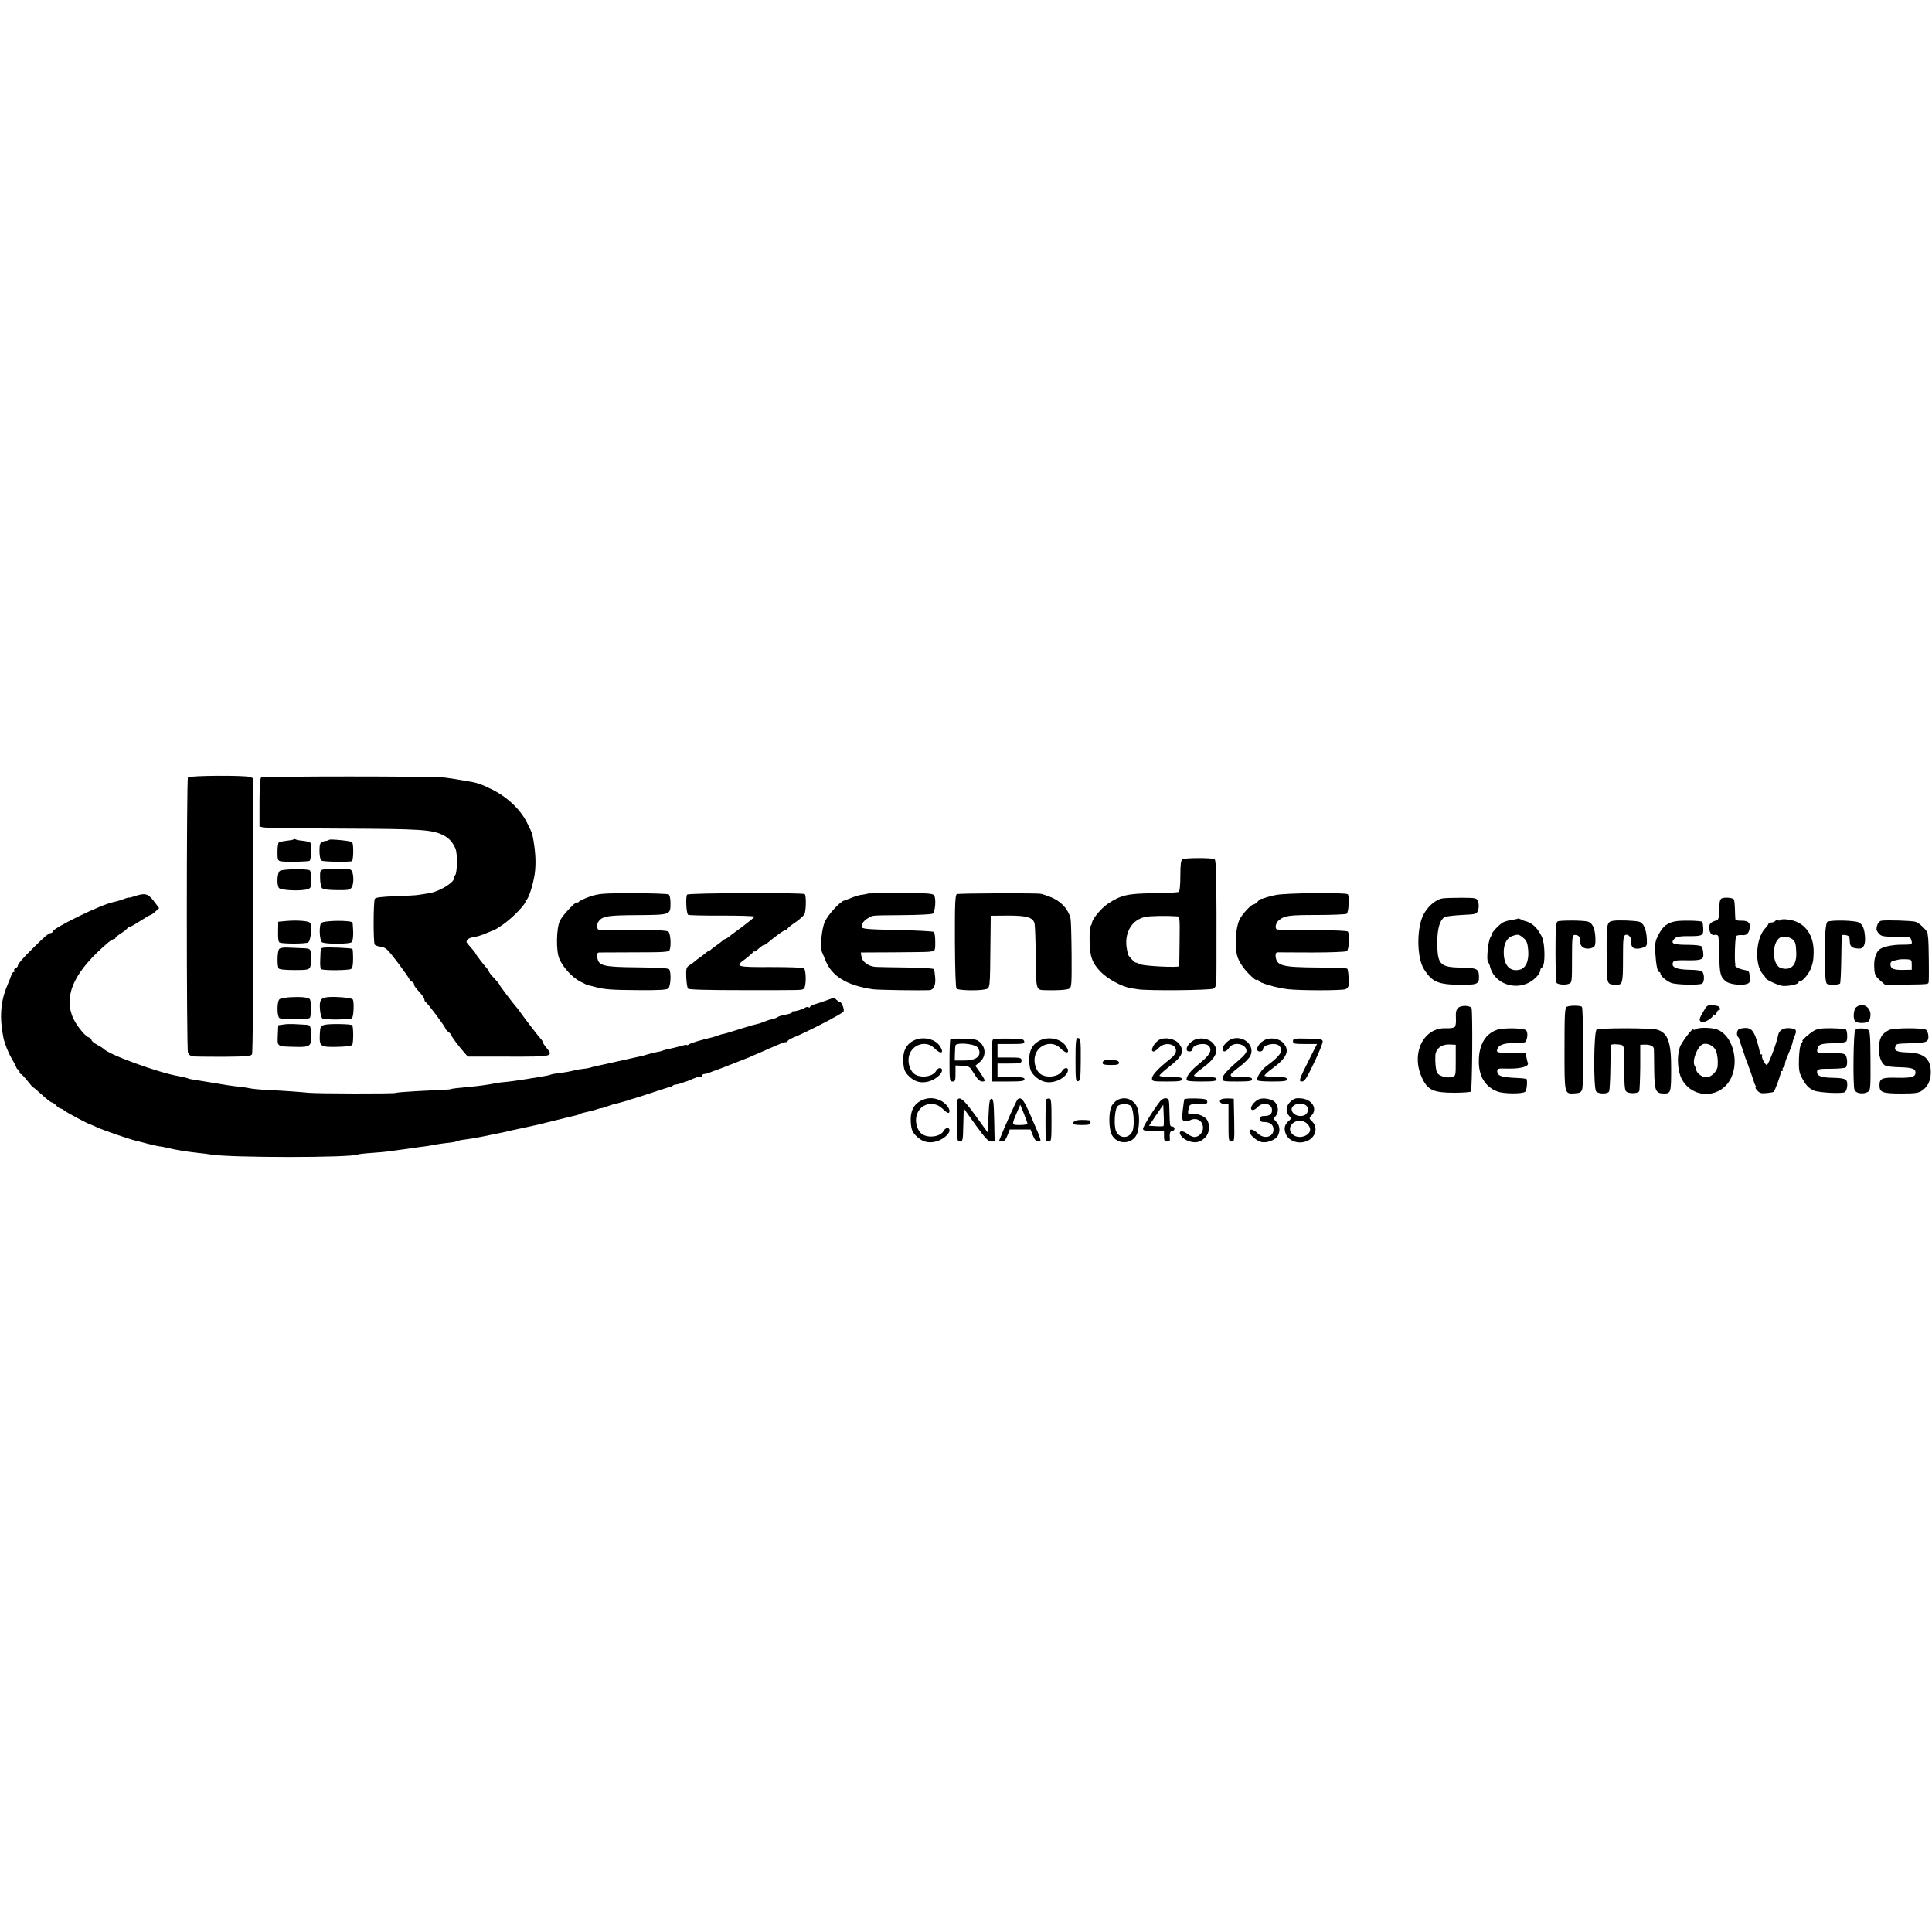 <?xml version="1.0" standalone="no"?>
<!DOCTYPE svg PUBLIC "-//W3C//DTD SVG 20010904//EN"
 "http://www.w3.org/TR/2001/REC-SVG-20010904/DTD/svg10.dtd">
<svg version="1.0" xmlns="http://www.w3.org/2000/svg"
 width="1288pt" height="1288pt" viewBox="0 0 1288 1288"
 preserveAspectRatio="xMidYMid meet">
<g transform="translate(0,1288) scale(0.1,-0.1)"
fill="#000000" stroke="none">
<path d="M1253 7697 c-10 -17 -10 -1809 0 -1834 5 -12 17 -23 26 -25 9 -2 101
-3 204 -3 152 1 190 4 197 16 5 8 9 417 8 927 l-1 914 -21 8 c-32 12 -405 10
-413 -3z"/>
<path d="M1740 7696 c-6 -6 -10 -79 -10 -168 l0 -158 25 -6 c14 -3 253 -7 532
-8 520 -2 595 -7 668 -44 37 -18 63 -47 81 -88 16 -38 13 -176 -5 -182 -6 -2
-9 -8 -6 -12 16 -25 -92 -94 -166 -105 -24 -4 -55 -9 -69 -11 -14 -3 -83 -6
-154 -9 -91 -3 -132 -8 -137 -17 -10 -16 -11 -289 -1 -305 4 -6 23 -13 42 -15
31 -4 44 -16 113 -107 42 -56 77 -106 77 -110 0 -5 7 -11 15 -15 8 -3 15 -10
15 -16 0 -11 4 -18 45 -64 14 -16 25 -35 25 -42 0 -7 4 -14 9 -16 11 -4 131
-165 131 -176 0 -4 9 -14 20 -22 11 -8 20 -18 20 -23 0 -8 47 -71 87 -116 l22
-25 266 0 c297 -1 306 1 261 55 -14 17 -26 34 -26 39 0 5 -6 15 -13 22 -14 14
-113 143 -137 178 -8 12 -20 28 -26 34 -22 24 -114 146 -114 151 0 4 -16 23
-35 43 -19 20 -35 40 -35 44 0 4 -6 13 -12 20 -22 24 -78 97 -78 102 0 3 -13
20 -30 38 -16 18 -30 35 -30 38 1 17 20 29 50 33 19 2 57 14 83 26 27 11 51
21 53 21 2 0 28 16 57 36 66 46 162 146 150 158 -4 3 -1 6 5 6 13 0 47 103 57
175 9 65 6 138 -9 225 -8 46 -11 54 -44 118 -44 88 -133 171 -236 221 -75 37
-98 44 -181 57 -16 3 -43 7 -60 10 -16 3 -48 7 -70 10 -76 10 -1215 10 -1225
0z"/>
<path d="M1957 7284 c-2 -3 -24 -7 -46 -9 -23 -3 -46 -7 -51 -10 -6 -4 -10
-32 -10 -64 0 -53 2 -59 23 -63 35 -6 185 -3 192 4 9 8 12 106 5 119 -4 5 -25
11 -47 13 -22 2 -44 6 -50 9 -6 4 -13 4 -16 1z"/>
<path d="M2194 7281 c-2 -3 -12 -6 -20 -7 -39 -6 -44 -13 -44 -67 0 -32 5 -59
13 -64 9 -8 157 -11 202 -5 12 2 14 117 2 128 -8 8 -146 22 -153 15z"/>
<path d="M7882 7151 c-9 -5 -13 -37 -13 -109 0 -62 -4 -104 -11 -108 -6 -4
-81 -8 -167 -9 -174 -2 -218 -12 -305 -70 -45 -30 -104 -101 -107 -130 0 -5
-4 -14 -9 -20 -4 -5 -7 -50 -6 -100 1 -102 18 -147 76 -206 46 -46 136 -95
195 -106 11 -2 34 -5 50 -8 62 -11 482 -7 504 4 20 11 21 19 21 169 1 562 -1
686 -13 694 -16 10 -199 10 -215 -1z m-37 -380 c20 -1 21 -6 19 -163 -1 -90
-2 -166 -3 -169 -2 -11 -227 0 -257 12 -16 7 -32 13 -36 13 -7 1 -48 46 -49
55 0 3 -2 15 -5 26 -24 112 30 207 127 223 36 6 137 8 204 3z"/>
<path d="M1866 7074 c-18 -12 -22 -89 -7 -113 11 -17 148 -23 191 -9 23 7 25
13 24 63 0 30 -3 58 -8 62 -12 12 -183 10 -200 -3z"/>
<path d="M2154 7083 c-19 -4 -21 -11 -20 -58 0 -30 7 -60 13 -66 8 -8 45 -13
99 -13 76 -1 88 1 99 19 17 26 13 104 -6 116 -14 9 -143 10 -185 2z"/>
<path d="M3933 6903 c-37 -13 -70 -29 -75 -35 -4 -7 -8 -9 -8 -5 0 21 -95 -78
-117 -121 -24 -50 -27 -201 -4 -254 25 -58 87 -126 142 -153 27 -14 50 -25 51
-24 2 1 21 -4 43 -10 67 -18 112 -21 297 -22 130 -1 182 2 193 11 16 13 21
105 7 127 -5 9 -65 12 -210 14 -232 2 -264 10 -270 68 -3 24 1 31 15 31 10 0
118 0 240 1 190 0 222 2 227 15 12 30 6 111 -8 123 -10 8 -79 11 -227 11 -118
0 -222 -1 -231 0 -21 0 -24 37 -5 60 26 33 64 38 258 39 221 2 219 1 219 82 0
27 -5 51 -12 56 -7 4 -113 8 -235 8 -205 0 -228 -2 -290 -22z"/>
<path d="M4581 6916 c-11 -15 -6 -127 7 -135 5 -3 107 -6 226 -5 119 0 216 -3
216 -7 0 -4 -37 -34 -82 -68 -46 -33 -88 -65 -95 -71 -7 -5 -15 -10 -18 -10
-4 0 -12 -6 -19 -12 -8 -7 -24 -20 -36 -28 -12 -8 -28 -21 -36 -27 -7 -7 -15
-13 -19 -13 -4 0 -12 -6 -19 -12 -8 -7 -24 -20 -36 -28 -12 -8 -28 -20 -34
-26 -6 -6 -23 -18 -37 -27 -24 -16 -26 -22 -24 -83 2 -36 7 -70 12 -75 7 -7
140 -10 359 -10 421 0 396 -1 413 10 16 10 17 119 1 135 -6 6 -99 9 -220 9
-232 -1 -243 2 -172 53 20 16 43 35 50 43 6 8 12 12 12 8 0 -5 12 4 27 18 15
14 31 25 36 25 4 0 15 6 23 13 31 26 40 33 76 60 20 15 41 27 47 27 6 0 11 3
11 8 0 4 23 23 51 42 28 19 55 43 62 55 11 21 13 123 2 134 -12 11 -775 8
-784 -3z"/>
<path d="M5786 6923 c-1 -2 -16 -4 -32 -7 -29 -3 -47 -9 -94 -28 -14 -5 -27
-10 -30 -11 -28 -5 -110 -95 -131 -142 -22 -50 -33 -173 -18 -205 4 -8 15 -34
24 -57 43 -103 143 -163 314 -188 33 -5 312 -9 378 -6 27 2 41 31 38 80 -2 27
-6 54 -9 60 -4 5 -76 10 -179 11 -94 1 -189 3 -210 4 -48 4 -89 34 -94 69 l-4
27 223 1 c123 1 228 2 233 4 6 1 17 3 25 3 12 2 16 15 15 62 0 32 -4 63 -9 67
-4 4 -114 10 -243 13 -203 4 -236 7 -238 21 -3 20 14 42 45 60 33 18 15 16
228 18 103 1 193 5 200 10 17 10 24 102 9 122 -10 13 -43 15 -225 15 -117 0
-214 -2 -216 -3z"/>
<path d="M6379 6919 c-11 -6 -14 -65 -13 -314 1 -194 5 -310 11 -316 12 -12
143 -15 189 -5 36 8 34 -3 37 311 l2 180 115 1 c123 0 164 -11 177 -51 3 -11
7 -111 8 -223 2 -219 2 -221 55 -223 78 -3 152 1 168 10 16 9 17 27 16 228 -1
120 -4 228 -7 240 -17 67 -69 120 -145 147 -23 9 -44 15 -47 16 -3 0 -6 1 -7
1 -12 6 -549 4 -559 -2z"/>
<path d="M8504 6913 c-32 -7 -66 -16 -74 -20 -8 -3 -18 -6 -21 -5 -4 1 -15 -8
-24 -18 -10 -11 -23 -20 -29 -20 -16 0 -80 -70 -94 -104 -24 -55 -31 -164 -16
-231 12 -51 55 -110 117 -162 8 -6 18 -9 21 -6 3 4 6 2 6 -4 0 -14 122 -50
199 -58 81 -9 353 -9 380 0 12 4 21 15 22 28 2 46 -3 102 -9 109 -4 4 -94 8
-200 8 -236 2 -271 11 -278 75 -1 18 3 25 14 26 10 0 114 0 232 -1 118 0 221
4 229 9 14 9 20 109 7 130 -4 6 -91 10 -235 9 -126 0 -234 3 -239 6 -15 9 -6
46 15 62 37 30 69 34 251 34 103 0 193 4 200 8 13 9 20 118 7 130 -13 13 -418
9 -481 -5z"/>
<path d="M894 6904 c-19 -6 -34 -10 -34 -8 0 2 -19 -3 -41 -12 -23 -8 -51 -16
-63 -18 -80 -15 -406 -174 -406 -198 0 -4 -4 -8 -10 -8 -15 0 -47 -27 -137
-118 -46 -45 -83 -88 -83 -96 0 -8 -7 -17 -16 -20 -8 -3 -12 -10 -9 -16 3 -5
2 -10 -3 -10 -5 0 -12 -8 -15 -17 -3 -10 -17 -46 -31 -79 -43 -103 -50 -212
-23 -344 8 -37 32 -98 54 -135 13 -22 26 -48 30 -57 3 -10 9 -18 14 -18 5 0 9
-7 9 -15 0 -8 4 -15 9 -15 4 0 25 -21 45 -47 20 -25 36 -44 36 -42 0 3 26 -19
58 -48 31 -29 62 -53 68 -53 6 0 19 -9 29 -20 10 -11 23 -20 28 -20 6 0 18 -6
26 -14 15 -12 159 -90 171 -91 3 -1 25 -10 50 -22 42 -19 214 -78 256 -88 10
-2 46 -11 79 -20 33 -9 67 -16 75 -17 8 0 31 -4 50 -9 61 -15 130 -26 210 -35
30 -3 66 -7 80 -10 127 -23 949 -23 988 0 4 2 45 7 92 10 47 3 96 8 110 10 14
2 50 7 80 11 30 4 62 8 70 10 8 1 38 5 65 9 28 3 61 8 75 11 29 6 82 14 125
18 17 2 35 6 40 9 6 3 33 9 60 12 47 6 116 19 175 32 14 3 34 7 45 9 11 2 49
10 85 19 36 8 77 17 93 20 63 13 83 18 200 47 67 17 130 32 140 34 9 2 22 7
27 10 6 4 23 8 38 11 15 3 43 10 62 16 19 6 36 11 37 10 2 -1 21 5 43 13 22 8
41 14 43 14 1 -1 22 5 47 12 25 7 48 13 53 15 4 1 8 2 10 4 1 1 9 3 17 5 8 2
65 20 125 40 61 20 115 38 122 39 7 1 16 5 19 9 4 4 13 7 20 7 7 0 23 4 36 9
13 5 26 9 30 10 4 1 28 10 52 21 24 10 47 16 50 13 3 -4 6 -1 6 5 0 7 6 12 14
12 8 0 27 5 43 12 15 6 30 12 33 12 5 1 50 19 175 68 28 10 64 25 80 33 17 7
46 20 65 28 19 9 61 27 92 40 31 14 59 23 62 19 3 -3 6 -1 6 5 0 6 17 18 39
26 85 34 331 161 335 174 6 15 -13 63 -25 63 -4 0 -14 7 -23 15 -13 14 -19 14
-58 -1 -24 -9 -60 -21 -80 -27 -21 -6 -38 -15 -38 -20 0 -4 -5 -5 -10 -2 -6 4
-16 2 -23 -3 -13 -10 -67 -26 -79 -24 -5 1 -8 -2 -8 -7 0 -5 -19 -11 -42 -15
-23 -4 -47 -11 -53 -16 -6 -5 -22 -11 -35 -13 -14 -3 -38 -11 -55 -18 -16 -7
-37 -14 -45 -15 -8 -1 -51 -13 -95 -27 -95 -30 -128 -40 -135 -40 -3 0 -16 -4
-30 -9 -14 -5 -32 -11 -40 -13 -70 -16 -147 -39 -157 -47 -7 -6 -13 -8 -13 -5
0 3 -16 1 -36 -5 -42 -11 -73 -19 -94 -23 -8 -1 -22 -5 -30 -8 -8 -4 -28 -9
-43 -11 -16 -3 -43 -10 -60 -15 -18 -6 -43 -13 -57 -15 -14 -3 -77 -17 -140
-31 -63 -14 -126 -28 -140 -31 -14 -2 -32 -7 -40 -10 -8 -3 -33 -8 -55 -10
-21 -2 -55 -9 -75 -14 -19 -5 -57 -11 -83 -14 -27 -3 -52 -8 -55 -10 -6 -4
-42 -10 -107 -21 -11 -1 -33 -5 -50 -8 -40 -7 -134 -20 -165 -22 -14 -1 -38
-4 -55 -8 -39 -8 -108 -18 -170 -23 -66 -6 -120 -12 -120 -15 0 -2 -40 -4
-224 -13 -74 -4 -138 -9 -142 -12 -10 -6 -530 -5 -584 1 -47 5 -155 13 -275
19 -47 2 -96 7 -110 10 -14 3 -45 8 -70 11 -51 5 -86 10 -215 32 -49 8 -99 16
-110 18 -11 2 -20 4 -20 5 0 2 -33 10 -60 15 -138 23 -475 146 -505 184 -3 3
-22 15 -42 26 -21 11 -38 25 -38 32 0 6 -8 14 -18 17 -28 9 -93 93 -111 144
-55 149 23 304 242 490 15 12 32 22 37 22 6 0 10 3 10 8 0 4 18 18 40 32 22
14 40 29 40 34 0 5 3 7 6 4 3 -3 35 14 72 38 37 24 71 44 75 44 4 0 19 10 33
23 l25 23 -36 47 c-39 51 -59 56 -131 31z"/>
<path d="M9620 6891 c-49 -6 -109 -59 -135 -119 -42 -95 -38 -277 7 -351 53
-86 94 -104 232 -106 118 -2 136 4 136 46 0 61 -10 66 -117 68 -145 3 -161 20
-161 172 0 87 17 144 47 164 9 6 61 12 116 15 98 5 100 5 109 33 6 17 6 37 0
54 -9 27 -10 27 -109 28 -55 0 -111 -2 -125 -4z"/>
<path d="M11473 6887 c-9 -15 -10 -18 -11 -85 -2 -41 -6 -54 -19 -58 -37 -11
-48 -22 -48 -45 -1 -34 15 -57 35 -52 10 3 21 0 24 -6 4 -6 7 -63 8 -127 1
-123 8 -149 45 -177 25 -20 106 -29 140 -16 18 6 21 14 18 44 -4 43 -3 42 -37
49 -31 5 -64 22 -60 30 1 3 2 7 1 9 -7 18 -2 181 6 187 6 5 23 7 38 6 32 -4
49 13 52 54 3 32 -15 44 -67 42 -16 0 -29 5 -29 11 -1 7 -2 38 -3 69 -1 31 -4
60 -8 63 -13 13 -77 14 -85 2z"/>
<path d="M10119 6756 c-2 -2 -20 -6 -40 -9 -19 -2 -46 -10 -60 -17 -23 -13
-74 -66 -74 -79 0 -3 -4 -12 -8 -19 -17 -25 -29 -159 -16 -167 4 -3 10 -17 13
-31 25 -98 139 -152 241 -113 46 17 95 66 94 93 -1 5 5 12 12 17 22 13 20 159
-2 204 -30 61 -66 94 -114 105 -5 1 -17 6 -26 11 -9 4 -18 7 -20 5z m37 -129
c22 -19 28 -34 32 -82 6 -72 -16 -121 -59 -130 -62 -14 -102 28 -104 110 -2
58 19 101 55 114 38 14 47 13 76 -12z"/>
<path d="M11874 6748 c-4 -5 -12 -7 -20 -4 -7 3 -16 1 -19 -4 -4 -6 -15 -10
-26 -10 -10 0 -19 -3 -19 -8 0 -4 -10 -18 -23 -32 -64 -69 -71 -248 -12 -307
8 -8 15 -18 15 -22 0 -12 88 -52 117 -54 41 -2 103 12 103 23 0 6 6 10 14 10
16 0 60 55 71 90 13 38 15 51 16 101 2 115 -57 198 -156 216 -33 6 -58 6 -61
1z m83 -137 c14 -18 15 -22 18 -76 5 -88 -32 -128 -101 -109 -60 16 -65 169
-7 203 23 14 74 3 90 -18z"/>
<path d="M1910 6740 l-55 -5 -1 -67 c-1 -46 2 -68 11 -72 25 -9 172 -9 189 1
19 11 29 118 12 132 -15 12 -89 17 -156 11z"/>
<path d="M10384 6737 c-11 -7 -14 -45 -14 -207 0 -109 4 -201 8 -204 17 -11
58 -13 80 -5 22 8 22 12 22 167 0 144 2 159 18 159 26 0 40 -15 37 -42 -4 -41
39 -62 86 -41 13 6 16 19 15 64 -3 63 -20 100 -51 108 -34 9 -186 9 -201 1z"/>
<path d="M10760 6742 c-49 -7 -50 -12 -49 -219 1 -211 -1 -204 58 -208 48 -3
51 6 51 172 0 133 2 154 16 160 21 8 43 -20 40 -50 -5 -39 27 -52 82 -33 20 7
23 14 21 54 -3 66 -22 110 -52 117 -29 8 -132 11 -167 7z"/>
<path d="M11178 6739 c-61 -9 -92 -33 -122 -92 -21 -40 -24 -59 -21 -115 5
-83 15 -132 26 -132 5 0 9 -5 9 -11 0 -15 38 -48 70 -61 32 -14 191 -17 208
-5 14 11 16 55 3 76 -7 11 -33 15 -91 16 -86 2 -119 17 -107 49 5 12 22 15 84
14 108 -2 123 4 118 49 -1 19 -7 39 -12 44 -5 5 -43 10 -84 10 -108 0 -127 9
-94 43 12 11 35 15 85 15 99 -1 107 3 105 51 -1 22 -4 42 -6 44 -8 8 -126 11
-171 5z"/>
<path d="M12182 6734 c-23 -17 -25 -402 -2 -413 17 -9 78 -7 87 2 3 4 7 75 8
159 1 84 3 156 3 160 2 9 38 5 47 -4 4 -3 7 -20 7 -36 1 -33 15 -44 60 -46 32
-2 46 27 41 84 -5 61 -22 89 -57 95 -59 11 -179 10 -194 -1z"/>
<path d="M12544 6742 c-20 -3 -33 -27 -34 -58 0 -6 8 -20 18 -30 14 -16 31
-19 109 -19 50 0 94 -3 97 -6 4 -4 8 -15 11 -27 3 -18 -2 -20 -65 -20 -69 0
-135 -15 -155 -36 -22 -24 -33 -65 -30 -116 2 -47 7 -57 37 -84 l35 -31 129 1
c168 2 160 1 162 22 3 34 0 258 -3 282 -2 14 -4 30 -4 36 -2 20 -56 72 -82 79
-28 7 -190 12 -225 7z m201 -293 l0 -34 -55 -1 c-65 -1 -85 7 -87 35 -1 15 6
23 25 27 15 3 31 7 36 8 5 1 25 1 45 1 34 -2 36 -4 36 -36z"/>
<path d="M2141 6726 c-15 -18 -11 -113 5 -127 17 -14 180 -14 197 -1 12 10 15
55 8 130 -2 18 -194 17 -210 -2z"/>
<path d="M1861 6553 c-12 -13 -15 -112 -3 -129 4 -7 43 -11 105 -11 110 0 109
0 109 70 1 77 4 73 -64 76 -35 2 -79 3 -99 4 -20 1 -42 -3 -48 -10z"/>
<path d="M2156 6562 c-19 -4 -18 0 -21 -79 -2 -40 1 -63 8 -65 25 -9 183 -7
197 2 10 6 14 27 14 69 0 33 -2 63 -5 65 -6 6 -168 13 -193 8z"/>
<path d="M1935 6232 c-32 -2 -65 -8 -72 -14 -17 -14 -17 -114 0 -125 17 -11
190 -11 202 1 11 9 11 108 1 124 -8 13 -57 18 -131 14z"/>
<path d="M2180 6232 c-43 -6 -51 -21 -47 -80 2 -30 10 -58 17 -62 16 -10 180
-8 196 2 12 8 16 108 6 125 -7 12 -124 21 -172 15z"/>
<path d="M9721 6161 c-13 -13 -17 -30 -15 -66 2 -27 -1 -54 -7 -61 -5 -6 -30
-10 -57 -9 -154 8 -240 -172 -159 -337 37 -76 76 -93 213 -93 56 0 106 4 110
8 9 9 13 543 4 557 -11 18 -71 19 -89 1z m-16 -350 c0 -103 0 -105 -25 -111
-33 -9 -87 6 -99 28 -9 17 -14 63 -12 115 2 45 41 76 92 74 l44 -2 0 -104z"/>
<path d="M10445 6168 c-13 -8 -15 -48 -15 -282 0 -305 -2 -299 69 -295 34 2
42 7 49 28 10 32 8 538 -2 549 -11 10 -82 10 -101 0z"/>
<path d="M11356 6137 c-30 -51 -32 -63 -10 -71 17 -6 74 29 74 45 0 6 4 8 9 4
5 -3 12 4 16 15 4 11 10 18 15 15 4 -3 7 3 6 12 -2 13 -14 19 -44 21 -39 3
-42 1 -66 -41z"/>
<path d="M12377 6167 c-22 -15 -26 -85 -6 -98 20 -13 73 -11 87 3 7 7 12 26
12 43 0 53 -52 83 -93 52z"/>
<path d="M1890 6050 l-35 -5 -3 -66 c-3 -78 -8 -75 116 -78 95 -3 108 5 106
64 -3 85 -1 81 -46 84 -24 1 -56 3 -73 4 -16 1 -46 0 -65 -3z"/>
<path d="M2165 6048 c-28 -7 -30 -10 -33 -64 -3 -81 3 -85 114 -83 55 1 97 6
102 13 9 11 9 122 0 131 -9 9 -153 11 -183 3z"/>
<path d="M9981 6015 c-77 -26 -120 -97 -122 -202 -3 -105 41 -179 125 -210 42
-16 169 -16 184 -1 13 13 17 89 5 87 -5 -1 -10 0 -13 1 -3 1 -27 3 -55 4 -91
4 -120 13 -123 40 -2 24 0 24 75 22 80 -1 136 14 129 36 -3 7 -7 25 -10 41
l-6 27 -95 0 c-69 0 -95 3 -95 13 1 37 40 55 118 53 35 -1 67 3 71 8 16 21 18
66 4 78 -18 15 -150 17 -192 3z"/>
<path d="M10644 6016 c-19 -14 -22 -389 -3 -412 14 -17 75 -19 86 -1 4 6 8 77
9 157 1 80 2 148 3 152 1 8 43 9 73 1 15 -4 17 -21 16 -149 0 -102 3 -149 12
-159 14 -17 77 -17 88 0 3 5 6 78 7 160 l0 150 30 1 c36 1 59 -10 61 -28 0 -7
2 -70 2 -140 2 -142 9 -158 67 -158 44 0 46 9 46 163 1 177 -21 240 -91 262
-39 13 -389 13 -406 1z"/>
<path d="M11308 6020 c-10 -6 -18 -8 -18 -4 0 21 -81 -84 -92 -120 -20 -62
-14 -156 13 -208 72 -139 268 -133 332 11 52 117 5 277 -93 317 -34 14 -121
16 -142 4z m132 -146 c10 -26 14 -61 11 -101 -2 -34 -43 -75 -75 -75 -29 0
-66 28 -69 53 -2 8 -5 19 -9 24 -20 32 18 130 55 144 29 11 75 -12 87 -45z"/>
<path d="M11598 6022 c-18 -4 -25 -42 -10 -56 4 -4 7 -11 7 -14 1 -4 9 -32 20
-62 11 -30 20 -57 20 -60 1 -3 4 -12 8 -20 16 -42 49 -136 51 -145 1 -5 5 -16
9 -22 5 -7 5 -13 1 -13 -4 0 1 -9 12 -21 15 -16 27 -20 61 -16 24 2 45 6 47 8
11 11 53 128 48 133 -3 3 0 6 7 6 7 0 10 4 6 9 -3 5 -1 12 5 16 5 3 10 13 10
22 0 8 6 29 14 46 20 46 38 96 37 99 -1 2 5 20 13 40 18 42 11 51 -40 54 -36
1 -63 -16 -69 -44 -10 -56 -66 -202 -76 -202 -12 0 -40 56 -32 64 4 3 2 6 -4
6 -5 0 -10 6 -11 13 0 6 -3 19 -5 27 -34 131 -51 148 -129 132z"/>
<path d="M12094 6009 c-30 -17 -89 -69 -77 -69 3 0 0 -7 -8 -16 -8 -9 -14 -49
-16 -101 -2 -70 1 -92 18 -125 27 -52 47 -74 84 -89 36 -14 185 -21 204 -10 8
5 15 25 16 45 2 43 -10 49 -107 51 -71 2 -98 14 -94 43 3 15 16 17 92 17 49 0
94 4 99 9 15 13 11 76 -6 87 -8 5 -36 9 -64 8 -117 -2 -124 -1 -120 23 7 35
20 41 105 43 54 1 84 6 90 14 8 14 6 68 -4 78 -3 3 -45 7 -94 8 -67 1 -95 -3
-118 -16z"/>
<path d="M12368 6013 c-12 -15 -16 -363 -5 -398 8 -24 56 -32 88 -15 19 11 20
21 19 210 -1 175 -3 199 -18 206 -29 12 -72 10 -84 -3z"/>
<path d="M12593 6013 c-51 -26 -66 -55 -67 -128 -1 -52 21 -103 48 -111 11 -4
53 -8 91 -9 82 -2 105 -10 105 -36 0 -28 -27 -36 -120 -34 -103 3 -120 -4
-120 -50 0 -48 19 -55 147 -55 89 0 113 3 136 19 37 24 58 65 59 118 2 94 -45
135 -159 137 -66 2 -88 12 -77 39 7 19 4 19 104 22 103 2 117 8 116 48 -1 17
-8 36 -16 42 -22 14 -219 13 -247 -2z"/>
<path d="M6093 5944 c-53 -26 -76 -74 -71 -145 3 -48 10 -65 33 -89 39 -41 83
-54 135 -40 45 12 90 49 90 75 0 21 -27 19 -39 -4 -24 -44 -119 -52 -155 -12
-25 28 -36 76 -25 115 21 75 114 102 167 49 45 -46 71 -35 36 16 -34 47 -113
63 -171 35z"/>
<path d="M6336 5952 c-3 -3 -6 -68 -6 -144 0 -131 1 -138 20 -138 18 0 20 7
20 54 l0 53 46 -2 c45 -2 48 -4 78 -53 23 -37 37 -51 54 -52 25 0 23 6 -21 70
l-25 35 30 25 c40 34 42 91 5 128 -22 22 -35 25 -110 27 -47 2 -88 1 -91 -3z
m179 -52 c8 -7 15 -23 15 -36 0 -35 -36 -54 -105 -54 l-60 0 1 45 c1 25 2 49
3 54 3 23 117 15 146 -9z"/>
<path d="M6623 5953 c-10 -4 -13 -41 -13 -144 l0 -139 110 0 c91 0 110 3 110
15 0 12 -17 15 -90 15 l-90 0 0 45 0 45 80 0 c73 0 80 2 80 20 0 18 -7 20 -80
20 l-80 0 0 45 0 45 91 0 c81 0 90 2 87 18 -3 15 -16 17 -98 18 -52 1 -101 -1
-107 -3z"/>
<path d="M6933 5944 c-53 -26 -76 -74 -71 -145 3 -48 10 -65 33 -89 42 -44 96
-56 152 -35 42 16 73 47 73 72 0 20 -28 15 -39 -6 -24 -44 -119 -52 -155 -12
-25 28 -36 76 -25 115 21 75 114 102 167 49 45 -46 71 -35 36 16 -34 47 -113
63 -171 35z"/>
<path d="M7170 5814 c0 -132 2 -145 17 -142 15 3 17 19 18 133 1 143 -1 155
-21 155 -11 0 -14 -28 -14 -146z"/>
<path d="M7734 5951 c-38 -16 -72 -81 -43 -81 7 0 22 11 35 25 38 41 114 28
114 -20 0 -16 -13 -35 -42 -57 -76 -60 -118 -105 -118 -127 0 -20 5 -21 100
-21 82 0 100 3 100 15 0 12 -15 15 -75 15 -41 0 -75 4 -75 9 0 6 27 30 60 56
95 73 111 110 67 160 -24 29 -86 42 -123 26z"/>
<path d="M7958 5945 c-46 -26 -64 -75 -28 -75 11 0 20 7 20 15 0 32 86 49 110
21 22 -28 6 -59 -59 -112 -61 -49 -90 -84 -91 -111 0 -10 26 -13 100 -13 82 0
100 3 100 15 0 12 -15 15 -75 15 -41 0 -75 4 -75 9 0 5 22 26 50 46 99 72 120
120 77 170 -28 33 -90 42 -129 20z"/>
<path d="M8210 5953 c-26 -10 -60 -46 -60 -65 0 -26 25 -22 44 7 29 44 116 27
116 -22 0 -9 -16 -30 -36 -47 -88 -76 -124 -115 -124 -135 0 -20 5 -21 98 -21
81 0 99 3 99 15 0 12 -15 15 -74 15 -89 0 -90 7 -10 68 32 24 64 56 72 72 35
69 -46 142 -125 113z"/>
<path d="M8428 5945 c-46 -26 -64 -75 -28 -75 11 0 20 7 20 15 0 31 83 48 108
23 31 -31 9 -66 -81 -132 -35 -25 -67 -71 -67 -96 0 -6 37 -10 100 -10 82 0
100 3 100 15 0 12 -15 15 -75 15 -41 0 -75 4 -75 9 0 5 22 26 50 46 99 72 120
120 77 170 -28 33 -90 42 -129 20z"/>
<path d="M8620 5939 c0 -17 8 -19 80 -19 l80 0 -51 -101 c-71 -142 -73 -149
-48 -149 16 0 32 25 80 126 33 69 59 133 57 143 -3 13 -19 16 -101 17 -89 2
-97 0 -97 -17z"/>
<path d="M7368 5812 c-10 -2 -18 -10 -18 -18 0 -10 14 -14 55 -14 42 0 55 3
55 15 0 9 -10 15 -22 16 -13 0 -30 2 -38 3 -8 1 -23 1 -32 -2z"/>
<path d="M6143 5544 c-53 -26 -76 -74 -71 -145 3 -48 10 -65 33 -89 39 -41 83
-54 135 -40 45 12 90 49 90 75 0 21 -27 19 -39 -4 -24 -44 -119 -52 -155 -12
-25 28 -36 76 -25 115 21 78 112 102 171 46 33 -32 48 -38 48 -17 0 23 -32 59
-66 73 -43 18 -81 17 -121 -2z"/>
<path d="M6385 5552 c-3 -3 -5 -68 -5 -144 0 -131 1 -138 20 -138 18 0 20 8
22 110 l3 111 79 -111 c63 -86 84 -110 103 -110 l24 0 -3 143 c-3 118 -5 142
-18 142 -12 0 -16 -21 -20 -113 l-5 -112 -82 113 c-73 101 -101 126 -118 109z"/>
<path d="M6785 5552 c-8 -5 -88 -184 -123 -273 -2 -5 6 -9 17 -9 15 0 26 11
37 40 l16 40 69 0 69 0 16 -40 c11 -28 22 -40 36 -40 24 0 24 -1 -46 161 -50
117 -67 139 -91 121z m65 -164 c0 -4 -23 -8 -51 -8 -57 0 -56 -2 -17 90 l20
45 24 -59 c13 -33 24 -63 24 -68z"/>
<path d="M6975 5552 c-3 -3 -5 -68 -5 -144 0 -131 1 -138 20 -138 19 0 20 7
20 143 0 121 -2 144 -15 144 -8 0 -17 -3 -20 -5z"/>
<path d="M7450 5547 c-14 -7 -32 -26 -40 -42 -20 -42 -19 -152 3 -192 34 -64
130 -64 164 1 20 39 23 140 4 184 -22 53 -80 75 -131 49z m90 -42 c18 -22 25
-129 10 -165 -22 -53 -88 -53 -110 0 -15 36 -9 142 9 164 17 20 75 21 91 1z"/>
<path d="M7738 5543 c-34 -39 -118 -173 -118 -188 0 -12 14 -15 70 -15 l70 0
0 -35 c0 -29 4 -35 21 -35 13 0 20 6 18 18 -3 36 1 52 16 52 8 0 15 7 15 15 0
8 -7 15 -15 15 -16 0 -16 0 -19 110 -1 67 -3 75 -22 78 -11 2 -27 -5 -36 -15z
m19 -170 c-3 -2 -26 -3 -51 -1 l-46 3 47 70 48 70 3 -69 c2 -37 1 -70 -1 -73z"/>
<path d="M7896 5552 c-2 -4 -7 -37 -11 -73 -6 -57 -5 -67 10 -73 9 -3 25 -1
35 4 45 24 90 0 90 -49 0 -32 -27 -61 -57 -61 -11 0 -32 9 -47 21 -14 11 -33
19 -41 17 -27 -6 7 -52 49 -65 46 -16 77 -9 111 24 29 30 34 86 10 120 -17 25
-74 44 -105 36 -21 -6 -24 4 -14 45 6 20 13 22 66 22 51 0 59 2 56 18 -3 14
-15 17 -76 19 -39 1 -74 -2 -76 -5z"/>
<path d="M8141 5551 c-19 -12 -4 -31 25 -31 l24 0 0 -125 c0 -119 1 -125 20
-125 20 0 20 5 18 143 l-3 142 -35 2 c-20 1 -42 -2 -49 -6z"/>
<path d="M8385 5548 c-39 -23 -60 -68 -32 -68 8 0 22 9 32 20 33 36 95 23 95
-20 0 -29 -15 -40 -56 -40 -17 0 -24 -6 -24 -20 0 -15 7 -20 26 -20 41 0 64
-18 64 -50 0 -52 -64 -67 -106 -25 -27 27 -54 33 -54 11 0 -22 48 -63 81 -70
37 -7 93 15 108 42 17 32 13 70 -10 93 -19 19 -19 22 -5 38 21 23 20 64 -2 91
-21 25 -88 36 -117 18z"/>
<path d="M8606 5538 c-33 -28 -38 -69 -12 -97 15 -16 15 -19 1 -31 -30 -25
-37 -49 -25 -84 16 -49 78 -75 135 -56 64 21 86 90 43 133 -22 21 -22 23 -5
40 42 42 7 106 -64 114 -38 4 -50 1 -73 -19z m114 -53 c0 -29 -19 -45 -51 -45
-46 0 -76 44 -46 68 34 28 97 14 97 -23z m-13 -90 c11 -8 23 -24 26 -35 13
-49 -73 -81 -115 -43 -55 50 26 122 89 78z"/>
<path d="M7175 5410 c-11 -3 -21 -11 -22 -17 -2 -9 14 -13 57 -13 47 0 60 3
60 15 0 8 -3 15 -7 16 -30 4 -72 4 -88 -1z"/>
</g>
</svg>

